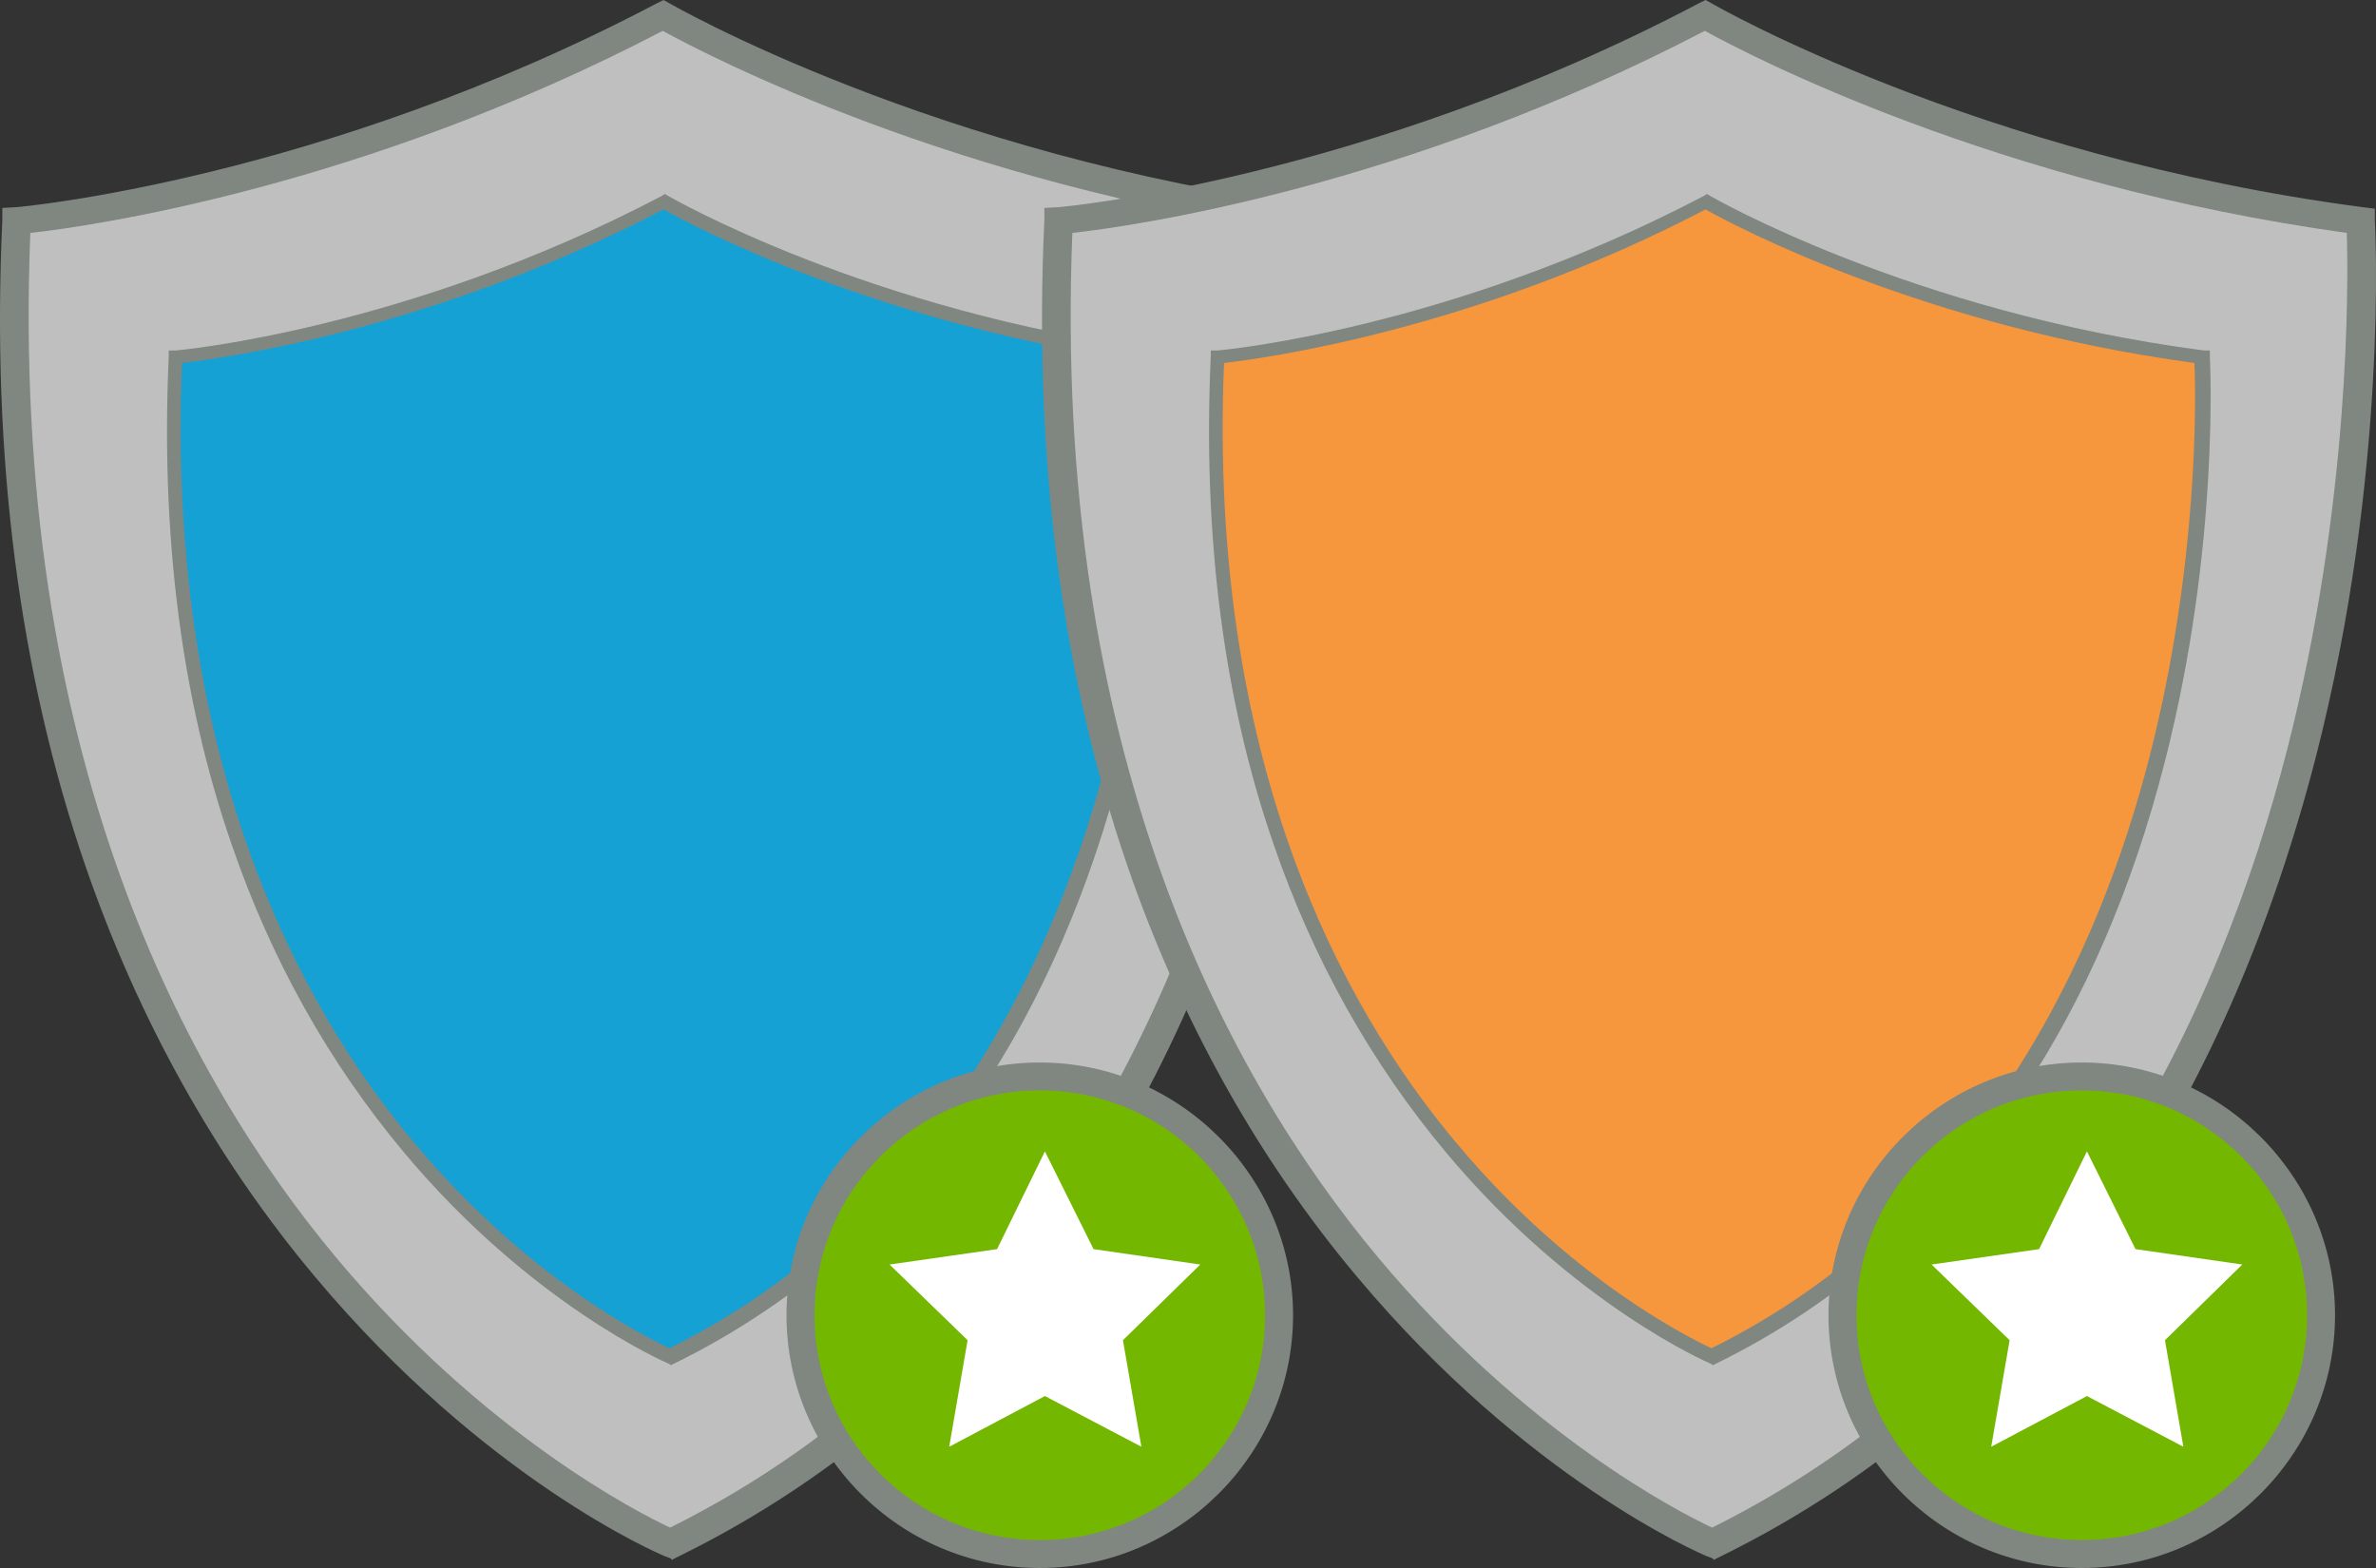 <svg width="50" height="33" viewBox="0 0 50 33" fill="none" xmlns="http://www.w3.org/2000/svg">
<rect x="0" y="0" width="50" height="33" fill="#333333" stroke="none"/>
<path d="M0.359 4.639C0.359 4.639 6.742 4.113 13.947 0.309C13.947 0.309 19.447 3.541 27.752 4.639C27.752 4.639 28.961 25.206 14.117 32.474C14.117 32.474 -0.617 26.288 0.359 4.639Z" fill="#BFBFBF"/>
<path d="M14.118 32.799L13.994 32.753C13.839 32.691 10.198 31.129 6.634 26.876C4.543 24.387 2.916 21.464 1.8 18.232C0.406 14.18 -0.183 9.619 0.049 4.639V4.376L0.328 4.361C0.39 4.361 6.758 3.789 13.808 0.077L13.963 0L14.102 0.077C14.102 0.077 19.665 3.294 27.799 4.361L28.047 4.392V4.639C28.047 4.639 28.357 9.897 26.807 15.928C25.893 19.469 24.545 22.608 22.779 25.253C20.563 28.562 17.697 31.082 14.257 32.768L14.133 32.83L14.118 32.799ZM0.638 4.902C0.204 15.82 3.892 22.655 7.068 26.459C10.182 30.186 13.436 31.84 14.102 32.15C21.586 28.423 24.809 21.201 26.203 15.773C27.535 10.577 27.489 5.985 27.458 4.902C20.083 3.881 14.877 1.16 13.947 0.649C7.641 3.943 1.909 4.763 0.638 4.902Z" fill="#808680"/>
<path d="M3.69 7.5C3.69 7.5 8.525 7.098 13.978 4.237C13.978 4.237 18.146 6.68 24.406 7.5C24.406 7.5 25.32 23.041 14.087 28.546C14.087 28.546 2.947 23.876 3.69 7.5Z" fill="#16A1D4"/>
<path d="M14.102 28.716L14.04 28.686C14.04 28.686 11.189 27.464 8.509 24.263C6.928 22.376 5.704 20.196 4.868 17.753C3.814 14.706 3.38 11.258 3.551 7.5V7.376H3.69C3.737 7.376 8.555 6.943 13.916 4.129L13.993 4.082L14.071 4.129C14.071 4.129 18.285 6.572 24.452 7.376H24.576V7.515C24.576 7.562 24.793 11.474 23.631 16.021C22.949 18.696 21.926 21.062 20.594 23.041C18.921 25.531 16.767 27.433 14.18 28.701L14.117 28.732L14.102 28.716ZM3.83 7.639C3.489 15.974 6.293 21.17 8.726 24.062C11.143 26.954 13.668 28.175 14.086 28.376C19.788 25.546 22.252 20.041 23.305 15.928C24.343 11.876 24.282 8.335 24.25 7.639C18.533 6.866 14.536 4.732 13.963 4.407C9.082 6.959 4.635 7.546 3.83 7.639Z" fill="#808680"/>
<path d="M22.287 4.639C22.287 4.639 28.671 4.113 35.875 0.309C35.875 0.309 41.376 3.541 49.68 4.639C49.68 4.639 50.889 25.206 36.046 32.474C36.046 32.474 21.311 26.288 22.287 4.639Z" fill="#BFBFBF"/>
<path d="M36.046 32.799L35.922 32.753C35.767 32.691 32.126 31.129 28.562 26.876C26.47 24.387 24.843 21.464 23.728 18.232C22.334 14.18 21.745 9.619 21.977 4.639V4.376L22.256 4.361C22.318 4.361 28.686 3.789 35.736 0.077L35.891 0L36.03 0.077C36.03 0.077 41.592 3.294 49.727 4.361L49.975 4.392V4.639C49.975 4.639 50.284 9.897 48.735 15.928C47.821 19.469 46.473 22.608 44.707 25.253C42.491 28.562 39.625 31.082 36.185 32.768L36.061 32.83L36.046 32.799ZM22.566 4.902C22.132 15.82 25.82 22.655 28.996 26.459C32.11 30.186 35.364 31.84 36.03 32.15C43.514 28.423 46.736 21.201 48.131 15.773C49.463 10.577 49.417 5.985 49.386 4.902C42.011 3.881 36.805 1.16 35.875 0.649C29.569 3.943 23.836 4.763 22.566 4.902Z" fill="#808680"/>
<path d="M25.618 7.5C25.618 7.5 30.452 7.098 35.906 4.237C35.906 4.237 40.074 6.68 46.334 7.5C46.334 7.5 47.248 23.041 36.015 28.546C36.015 28.546 24.875 23.876 25.618 7.5Z" fill="#F6973D"/>
<path d="M36.03 28.716L35.968 28.686C35.968 28.686 33.117 27.464 30.437 24.263C28.857 22.376 27.633 20.196 26.796 17.753C25.742 14.706 25.308 11.258 25.479 7.5V7.376H25.618C25.665 7.376 30.483 6.943 35.844 4.129L35.922 4.082L35.999 4.129C35.999 4.129 40.214 6.572 46.38 7.376H46.504V7.515C46.504 7.562 46.721 11.474 45.559 16.021C44.877 18.696 43.855 21.062 42.522 23.041C40.849 25.531 38.695 27.433 36.108 28.701L36.046 28.732L36.03 28.716ZM25.758 7.639C25.417 15.974 28.221 21.17 30.654 24.062C33.071 26.954 35.596 28.175 36.015 28.376C41.717 25.546 44.18 20.041 45.234 15.928C46.272 11.876 46.21 8.335 46.179 7.639C40.462 6.866 36.464 4.732 35.891 4.407C31.01 6.959 26.564 7.546 25.758 7.639Z" fill="#808680"/>
<path d="M21.88 32.691C24.661 32.691 26.916 30.44 26.916 27.665C26.916 24.889 24.661 22.639 21.88 22.639C19.099 22.639 16.845 24.889 16.845 27.665C16.845 30.44 19.099 32.691 21.88 32.691Z" fill="#74B700"/>
<path d="M21.881 33C18.937 33 16.551 30.603 16.551 27.68C16.551 24.758 18.952 22.361 21.881 22.361C24.809 22.361 27.211 24.758 27.211 27.68C27.211 30.603 24.809 33 21.881 33ZM21.881 22.948C19.262 22.948 17.14 25.067 17.14 27.68C17.14 30.294 19.262 32.412 21.881 32.412C24.499 32.412 26.622 30.294 26.622 27.68C26.622 25.067 24.499 22.948 21.881 22.948Z" fill="#808680"/>
<path d="M21.989 24.232L23.012 26.289L25.258 26.613L23.631 28.206L24.019 30.448L21.989 29.381L19.975 30.448L20.362 28.206L18.72 26.613L20.982 26.289L21.989 24.232Z" fill="white"/>
<path d="M43.808 32.691C46.589 32.691 48.843 30.44 48.843 27.665C48.843 24.889 46.589 22.639 43.808 22.639C41.027 22.639 38.773 24.889 38.773 27.665C38.773 30.44 41.027 32.691 43.808 32.691Z" fill="#74B700"/>
<path d="M43.808 33C40.865 33 38.478 30.603 38.478 27.68C38.478 24.758 40.88 22.361 43.808 22.361C46.737 22.361 49.138 24.758 49.138 27.68C49.138 30.603 46.737 33 43.808 33ZM43.808 22.948C41.19 22.948 39.067 25.067 39.067 27.68C39.067 30.294 41.19 32.412 43.808 32.412C46.427 32.412 48.55 30.294 48.55 27.68C48.55 25.067 46.427 22.948 43.808 22.948Z" fill="#808680"/>
<path d="M43.917 24.232L44.939 26.289L47.186 26.613L45.559 28.206L45.946 30.448L43.917 29.381L41.903 30.448L42.29 28.206L40.648 26.613L42.91 26.289L43.917 24.232Z" fill="white"/>
</svg>
